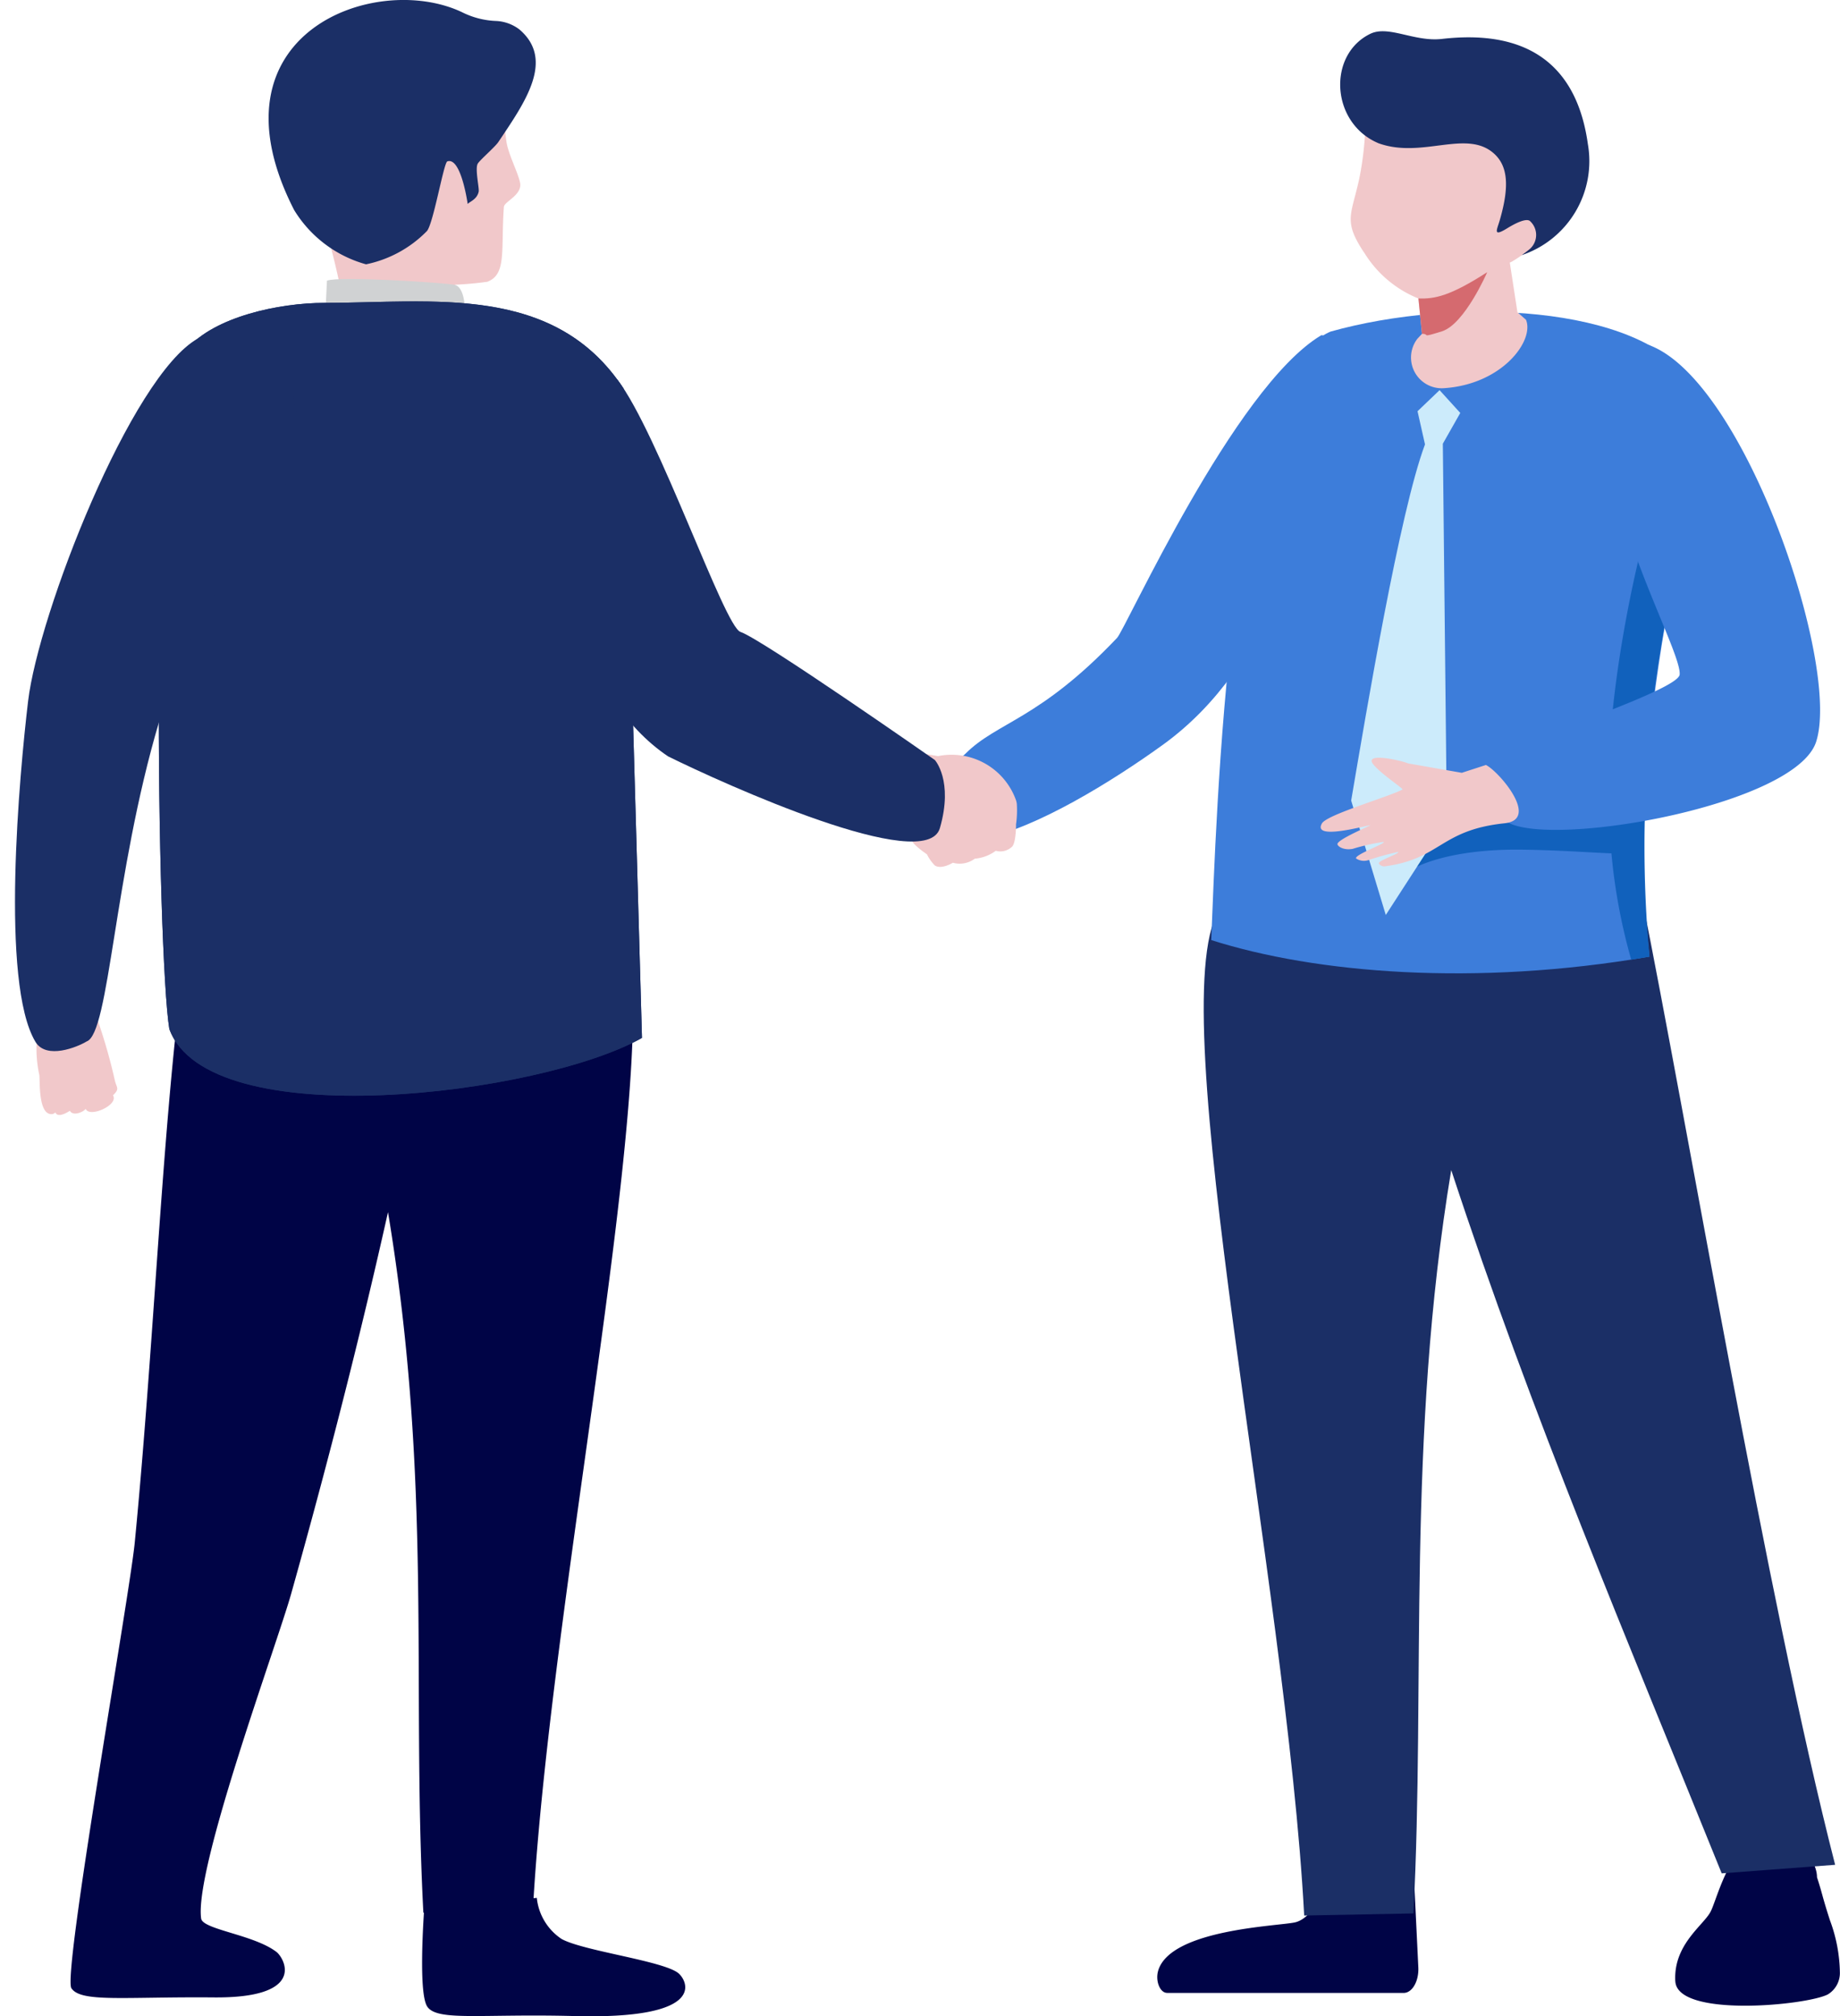 <svg xmlns="http://www.w3.org/2000/svg" xmlns:xlink="http://www.w3.org/1999/xlink" width="104.085" height="114.009" viewBox="0 0 104.085 114.009">
  <defs>
    <clipPath id="clip-path">
      <rect id="長方形_1281" data-name="長方形 1281" width="104.085" height="114.009" fill="none"/>
    </clipPath>
    <clipPath id="clip-path-2">
      <path id="パス_1092" data-name="パス 1092" d="M24.715,23.86C26.67,28.2,27.488,35.6,32.556,39.01c3.158,1.561,14.6,6.742,15.376,4.055s-.287-3.851-.287-3.851-9.783-6.838-10.995-7.242c-.913-.3-4.642-11.23-6.951-14.25a.185.185,0,0,0-.126-.04c-.98,0-5.654,4.409-4.858,6.178" transform="translate(-24.624 -17.682)" fill="none"/>
    </clipPath>
    <clipPath id="clip-path-4">
      <path id="パス_1094" data-name="パス 1094" d="M16.781,14.138c-2.566,0-6.226.783-7.778,2.6-2.225,2.607-1.676,34.394-1,38.457,2.212,6.078,21.034,3.729,26.737.5L33.7,18.987c-2.846-4.34-7.283-4.933-11.83-4.933-1.707,0-3.431.084-5.091.084" transform="translate(-7.41 -14.054)" fill="none"/>
    </clipPath>
    <clipPath id="clip-path-5">
      <path id="パス_1095" data-name="パス 1095" d="M11.041,15.826c-3.779,2.12-9.013,15.559-9.6,20.505-.484,4.059-1.585,15.933.416,19.261.616,1.023,2.382.292,2.895-.021,1.293-.451,1.525-9.414,4.1-18.078,2.125-7.145,6.508-11.947,7.442-13.886,1.037-2.16.239-6.391-1.962-7.34a6.306,6.306,0,0,0-2.352-.662,1.892,1.892,0,0,0-.937.219" transform="translate(-0.696 -15.607)" fill="none"/>
    </clipPath>
  </defs>
  <g id="グループ_1685" data-name="グループ 1685" transform="translate(0 0)">
    <g id="グループ_1674" data-name="グループ 1674" transform="translate(0 0)">
      <g id="グループ_1673" data-name="グループ 1673" clip-path="url(#clip-path)">
        <path id="パス_1081" data-name="パス 1081" d="M34.285,46.886c3.156,5.515-3.628,36.855-4.8,55.862l.183-.018a3.181,3.181,0,0,0,1.407,2.328c1.26.689,5.9,1.253,6.642,1.966.537.513,1.432,2.583-5.931,2.389-5.23-.138-7.756.312-8.316-.537-.432-.652-.28-3.866-.187-5.308h-.032c-.678-12.99.534-24.34-2-39.613-2.009,8.981-4.137,16.795-5.47,21.551-.8,2.868-5.5,15.557-5.1,18.393.087.631,3.047.916,4.3,1.92.52.5,1.49,2.584-3.581,2.54s-7.516.3-8.059-.52c-.509-.769,3.286-22.17,3.583-25.189C8.223,69.312,8.632,54.567,10.381,45.88l0,0c.9-36.225,20.153-26.89,18.42-4.96-.2,2.479,4.609,2.547,5.48,5.964" transform="translate(0.698 4.584)" fill="#000446" fill-rule="evenodd"/>
        <path id="パス_1082" data-name="パス 1082" d="M54.542,95.023h13.38c.426,0,.772-.509.826-1.157a2.17,2.17,0,0,0,.006-.281l-.366-7.578a4.131,4.131,0,0,0-.9-.477,1.243,1.243,0,0,1-.668-.97l-.018-.11c-.206-1.458-1.518-1.921-1.761-.5-.032.184-.058.364-.081.536-.006.042-.012.086-.017.127-.039.307-.067.588-.087.836v.016c-.049.628-.045,1.031-.045,1.031q-.178.362-.346.715c-.057.116-.112.233-.166.347-.119.246-.233.486-.347.718q-.078.162-.156.316c-.125.251-.247.487-.371.709-.056.1-.11.2-.167.292-.464.782-.933,1.317-1.485,1.441-.976.215-6.95.387-7.721,2.682-.016.049-.028.1-.039.147-.113.554.147,1.157.53,1.157" transform="translate(11.478 17.667)" fill="#000446" fill-rule="evenodd"/>
        <path id="パス_1083" data-name="パス 1083" d="M78.154,93.827c.118,2.07,7.456,1.357,8.63.736a1.413,1.413,0,0,0,.678-1.264,8.792,8.792,0,0,0-.564-2.931c-.47-1.459-.405-1.432-.731-2.429,0,0,.084-1.621-2.321-2.24s-3.286,3.417-3.7,4.193c-.375.712-1.837,1.684-1.987,3.435a3.391,3.391,0,0,0-.007.5" transform="translate(16.616 18.208)" fill="#000446" fill-rule="evenodd"/>
        <path id="パス_1084" data-name="パス 1084" d="M56.982,46.921c-3.209,5.607,3.857,37.909,4.854,56.8l6.18-.12c.678-12.991-.4-26.76,2.138-42.032,4.58,13.939,9.939,26.5,15.3,39.767l6.417-.483c-3.85-15.01-8.326-41.752-10.983-54.94l0,0c-.9-36.225-20.153-26.89-18.42-4.958.2,2.477-4.609,2.545-5.48,5.962" transform="translate(11.939 4.592)" fill="#1b2f66" fill-rule="evenodd"/>
        <path id="パス_1085" data-name="パス 1085" d="M65.9,22.688c-1.59,3.49-2.9,11.47-9.3,16.1-2.908,2.1-7.216,4.743-10.165,5.3-2.868.537-4.454-.941-2.042-3.868.144-.175.874-.765,1.027-.918,1.806-1.81,4.18-1.918,8.584-6.555.5-.531,6.616-14.144,11.53-17.1.534-.344,1.929,4.7.371,7.044" transform="translate(9.187 3.322)" fill="#3d7dda" fill-rule="evenodd"/>
        <path id="パス_1086" data-name="パス 1086" d="M1.544,47.207c.093.752.377,1.1.2,1.831A7.106,7.106,0,0,0,1.9,50.911c.034.43-.053,2.226.7,2.194a.267.267,0,0,0,.2-.1c.138.329.646.024.826-.087.173.312.738.085.895-.11.211.523,1.892-.227,1.54-.765.406-.384.2-.427.105-.856a31.281,31.281,0,0,0-1.01-3.511c-.2-.383-.515-.7-.5-1.15Z" transform="translate(0.328 9.893)" fill="#f1c8ca"/>
        <path id="パス_1087" data-name="パス 1087" d="M16.828,1.318s5-1.869,7.313,1.94c.577.953,1.477,1.1,1.46,2.4a13.282,13.282,0,0,0,.143,2.222c.118.69.65,1.711.763,2.268.141.694-.894,1.065-.916,1.37-.175,2.42.175,3.82-.939,4.233-2.813.394-7.262.331-8.554-2.053a19.088,19.088,0,0,1-2.4-8.132,5.016,5.016,0,0,1,3.131-4.244" transform="translate(2.912 0.182)" fill="#f1c8ca"/>
        <path id="パス_1088" data-name="パス 1088" d="M22.625,13.655a4.191,4.191,0,0,0,.132,1.957c.335.646-6.3.663-6.3.663A43.508,43.508,0,0,0,14.9,9.793c-1.021-2.97,7.722,3.862,7.722,3.862" transform="translate(3.151 1.923)" fill="#f1c8ca"/>
        <path id="パス_1089" data-name="パス 1089" d="M23.071,14.693s-.021-1.234-.581-1.353-6.537-.507-7.225-.236l-.075,1.57s1.758.53,7.881.019" transform="translate(3.23 2.766)" fill="#d0d2d3"/>
        <path id="パス_1090" data-name="パス 1090" d="M21.792,8.405c-.1-.439-1.182-2.234-1.609-.891s.645,3.148,1.244,2.994.631-.991.365-2.1" transform="translate(4.27 1.493)" fill="#f1c8ca"/>
        <path id="パス_1091" data-name="パス 1091" d="M43.9,41.5a2.441,2.441,0,0,1-.454-.64s-.8-.529-.9-.855a2.286,2.286,0,0,0-.087-.249c-.107-.234.278-.651.179-1.283s-.373-3.463-.373-3.463l1.812.3a3.868,3.868,0,0,1,4.418,2.52,1.3,1.3,0,0,1,.036.167,5.621,5.621,0,0,1-.044,1.181c.006.1-.008,1.083-.238,1.267a.966.966,0,0,1-.909.219,2.3,2.3,0,0,1-1.184.445,1.427,1.427,0,0,1-1.241.23s-.641.4-1.019.156" transform="translate(8.987 7.444)" fill="#f1c8ca"/>
      </g>
    </g>
    <g id="グループ_1676" data-name="グループ 1676" transform="translate(29.86 21.441)">
      <g id="グループ_1675" data-name="グループ 1675" clip-path="url(#clip-path-2)">
        <rect id="長方形_1282" data-name="長方形 1282" width="24.839" height="28.56" transform="translate(-0.749 -0.489)" fill="#1b2f66"/>
      </g>
    </g>
    <g id="グループ_1678" data-name="グループ 1678" transform="translate(0 0)">
      <g id="グループ_1677" data-name="グループ 1677" clip-path="url(#clip-path)">
        <path id="パス_1093" data-name="パス 1093" d="M16.781,14.139c-2.565,0-6.224.783-7.778,2.6-2.224,2.606-1.675,34.394-1,38.456,2.213,6.079,21.034,3.73,26.737.506L33.7,18.988c-3.913-5.97-10.838-4.849-16.921-4.849" transform="translate(1.576 2.988)" fill="#1b2f66" fill-rule="evenodd"/>
      </g>
    </g>
    <g id="グループ_1680" data-name="グループ 1680" transform="translate(8.985 17.042)">
      <g id="グループ_1679" data-name="グループ 1679" clip-path="url(#clip-path-4)">
        <rect id="長方形_1284" data-name="長方形 1284" width="27.967" height="48.257" transform="translate(-0.631 -1.035)" fill="#1b2f66"/>
      </g>
    </g>
    <g id="グループ_1682" data-name="グループ 1682" transform="translate(0.844 18.925)">
      <g id="グループ_1681" data-name="グループ 1681" clip-path="url(#clip-path-5)">
        <rect id="長方形_1285" data-name="長方形 1285" width="17.478" height="41.39" transform="translate(-0.844 -0.38)" fill="#1b2f66"/>
      </g>
    </g>
    <g id="グループ_1684" data-name="グループ 1684" transform="translate(0 0)">
      <g id="グループ_1683" data-name="グループ 1683" clip-path="url(#clip-path)">
        <path id="パス_1096" data-name="パス 1096" d="M83.62,18.452C85.73,21.6,79.533,35.02,81.294,51c-9.87,1.7-18.9.942-24.791-.935.276-6.513,1-32.061,6.757-34.409,7.021-1.968,17.469-1.519,20.36,2.791" transform="translate(12.014 3.091)" fill="#3d7dda" fill-rule="evenodd"/>
        <path id="パス_1097" data-name="パス 1097" d="M78.38,29.118a68.808,68.808,0,0,0-1.025,19.6c-.346.059-.69.115-1.033.17A32.625,32.625,0,0,1,75.1,41.34c-.517-7.043,1.874-16.049,1.874-16.049Z" transform="translate(15.953 5.377)" fill="#1161bc" fill-rule="evenodd"/>
        <path id="パス_1098" data-name="パス 1098" d="M79.21,35.887c-.11,1.513-.175,3.075-.173,4.677-1.2.219-3.375-.1-6.867-.15-4.34-.058-6.161,1.066-6.161,1.066A13.752,13.752,0,0,1,65.66,38.3c.193-.485,3.913-1.376,5.85-1.86,1.749-.437,5.8-.432,7.7-.555" transform="translate(13.952 7.63)" fill="#1161bc" fill-rule="evenodd"/>
        <path id="パス_1099" data-name="パス 1099" d="M63.757,13.571a6.393,6.393,0,0,0,3.082,2.618l.2,2-.261.281a1.739,1.739,0,0,0,1.533,2.789c3.29-.229,5.1-2.7,4.613-3.867l-.484-.424-.432-2.811c.167-.029,1.312-.874,1.665-1.031a1.907,1.907,0,0,0,.751-1.672c-.052-.748-1.173-.37-1.173-.37,1.164-2.072,2.555-3.816.3-5.288s-7.065-1.91-7.065-1.91L63.55,3.243c.477.931.384,4.243-.1,6.361-.433,1.9-.84,2.235.3,3.966" transform="translate(13.398 0.689)" fill="#f1c8ca" fill-rule="evenodd"/>
        <path id="パス_1100" data-name="パス 1100" d="M70.055,12.7S68.785,15.63,67.5,16.035s-.634.142-1.131.142l-.2-2c.923.036,1.8-.141,3.886-1.483" transform="translate(14.069 2.699)" fill="#d56a6f" fill-rule="evenodd"/>
        <path id="パス_1101" data-name="パス 1101" d="M78.705,16.085c5.437,1.966,10.9,18.17,9.463,22.47-1.2,3.487-14.258,5.865-17.257,4.612-1.414-.592-1.821-.719-2.241-1.675a1.286,1.286,0,0,1,.7-1.95c3.178-1.407,10.9-3.934,11.085-4.8.227-1.693-7.969-15.127-1.751-18.657" transform="translate(14.557 3.42)" fill="#3d7dda" fill-rule="evenodd"/>
        <path id="パス_1102" data-name="パス 1102" d="M63.031,41.4l1.958,6.469,3.454-5.334-.227-21.314.987-1.739-1.171-1.289-1.247,1.192.422,1.875c-1.431,3.812-3.327,15.146-4.176,20.14" transform="translate(13.402 3.868)" fill="#ccebfb" fill-rule="evenodd"/>
        <path id="パス_1103" data-name="パス 1103" d="M70.951,35.745l-1.359.441-3.039-.532c-.34-.153-2.551-.668-1.963.061.412.513,1.684,1.357,1.653,1.413-.808.427-4.281,1.421-4.564,1.92-.543.954,2.283.173,2.738.1.119-.019-1.907.816-1.859,1.078.027.136.365.353.865.26a11.288,11.288,0,0,1,1.751-.392c.127.091-1.673.726-1.561.937a.811.811,0,0,0,.671.1,15.6,15.6,0,0,1,1.7-.47c.159.064-1.089.477-1.083.634,0,.095.211.2.329.181,3.181-.42,3.13-2.052,6.783-2.436,2.034-.213-.367-2.982-1.066-3.3" transform="translate(13.099 7.512)" fill="#f1c8ca" fill-rule="evenodd"/>
        <path id="パス_1104" data-name="パス 1104" d="M18.042,14.947a6.706,6.706,0,0,0,3.439-1.875c.367-.4.954-3.873,1.159-3.945.78-.273,1.152,2.409,1.152,2.409.115-.139.529-.255.622-.7.041-.2-.221-1.3-.051-1.585.125-.206.975-.939,1.159-1.213,1.5-2.234,3.224-4.649,1.192-6.375a2.355,2.355,0,0,0-1.29-.475,4.692,4.692,0,0,1-1.958-.5C18.537-1.643,8.879,1.916,13.973,11.874a6.93,6.93,0,0,0,4.07,3.073" transform="translate(2.664 -0.001)" fill="#1b2f66" fill-rule="evenodd"/>
        <path id="パス_1105" data-name="パス 1105" d="M64.657,7.779c2.493.923,5.029-.828,6.589.618.774.718.843,1.877.3,3.745-.16.551-.414.971.422.456.384-.236,1.021-.58,1.272-.422a1.06,1.06,0,0,1,.032,1.57c-.166.146-.486.372-.486.372a5.606,5.606,0,0,0,3.745-6.277c-.806-5.791-5.046-6.318-8.256-5.95-1.573.179-3.021-.794-4.061-.285-2.42,1.186-2.228,5.026.447,6.172" transform="translate(13.292 0.31)" fill="#1b2f66" fill-rule="evenodd"/>
      </g>
    </g>
  </g>
</svg>
